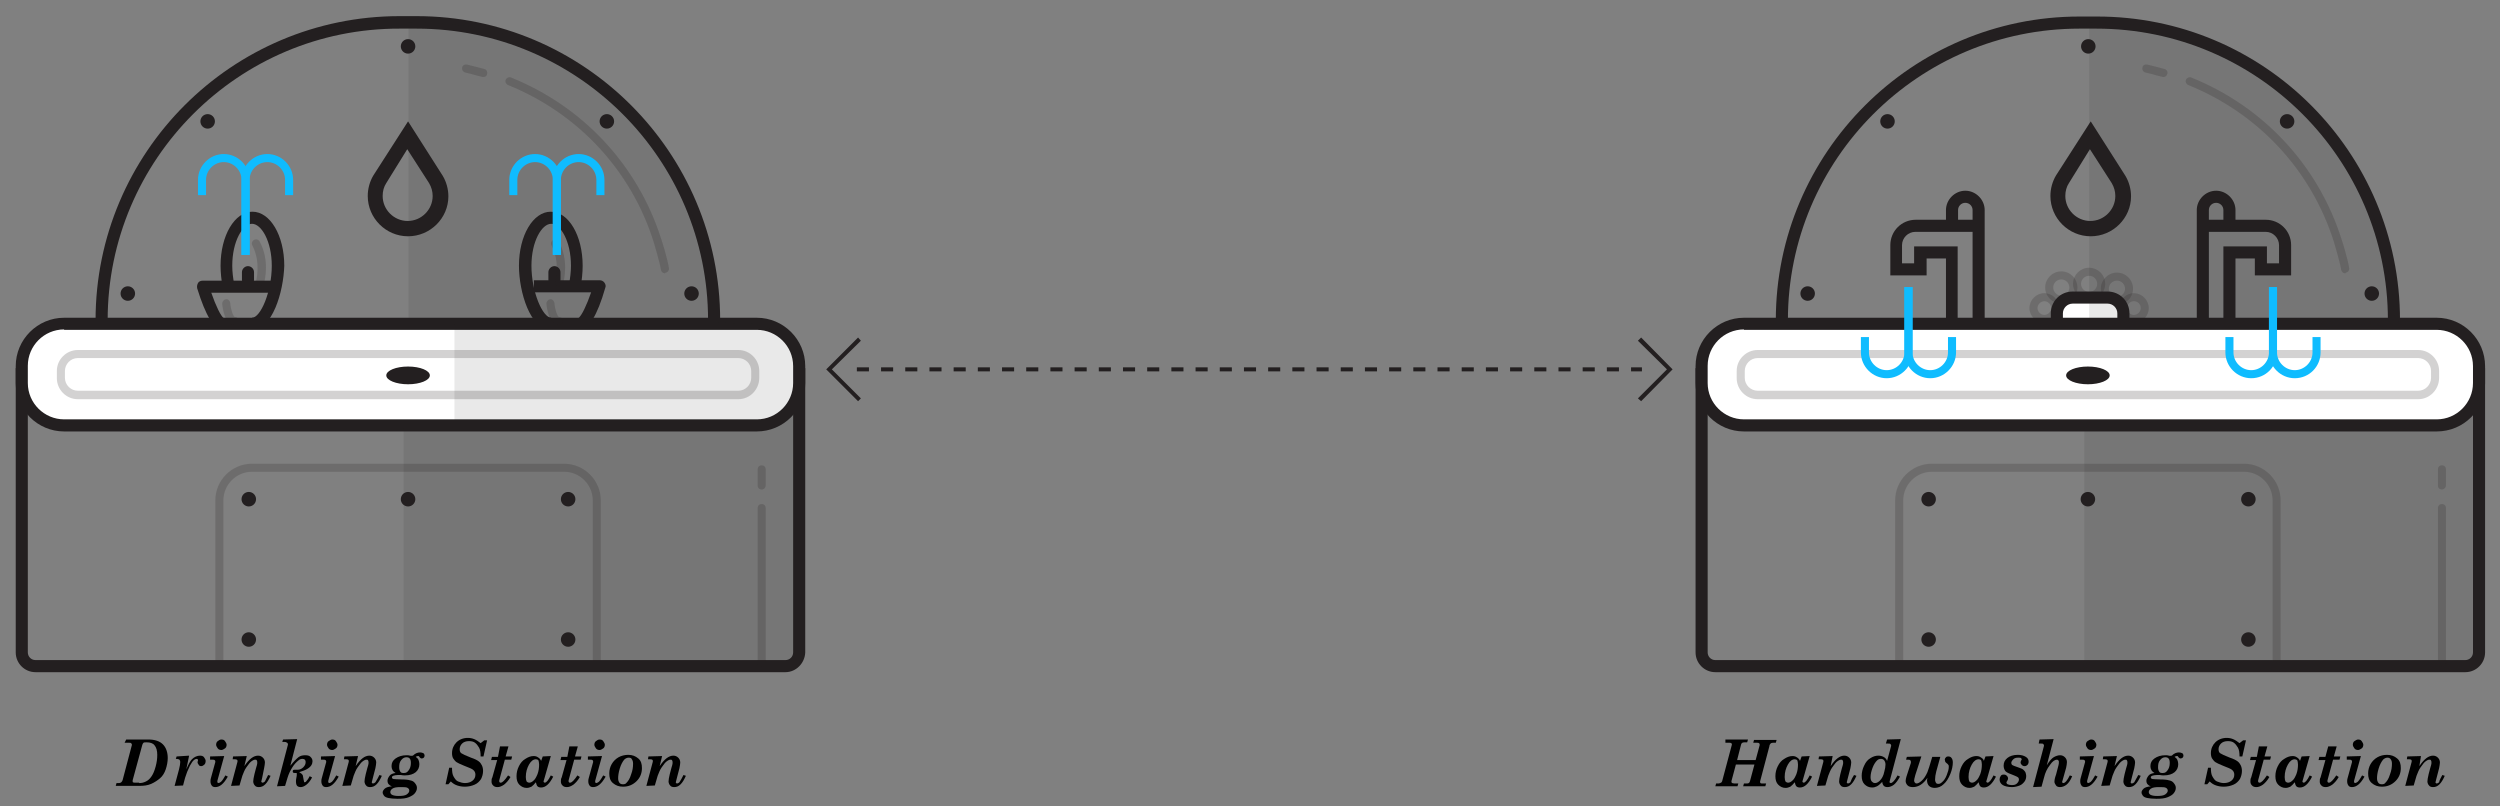 <?xml version="1.0" encoding="utf-8"?>
<!-- Generator: Adobe Illustrator 18.0.0, SVG Export Plug-In . SVG Version: 6.00 Build 0)  -->
<!DOCTYPE svg PUBLIC "-//W3C//DTD SVG 1.1//EN" "http://www.w3.org/Graphics/SVG/1.1/DTD/svg11.dtd">
<svg version="1.1" id="Layer_1" xmlns="http://www.w3.org/2000/svg" xmlns:xlink="http://www.w3.org/1999/xlink" x="0px" y="0px"
	 viewBox="0 0 620 200" enable-background="new 0 0 620 200" xml:space="preserve">
<rect x="0" y="0" width="620" height="200" fill="#808080" stroke="none"/>
<g>
	<g>
		<path fill="#231F20" d="M101.2,58.6c-5.5,0-10-4.5-10-10c0-1.8,0.5-3.6,1.4-5.1l0,0l8.6-13.4l8.6,13.5c0.9,1.5,1.4,3.3,1.4,5.1
			C111.2,54.1,106.7,58.6,101.2,58.6z M95.8,45.4c-0.6,0.9-0.9,2-0.9,3.2c0,3.4,2.8,6.2,6.2,6.2s6.2-2.8,6.2-6.2
			c0-1.1-0.3-2.2-0.9-3.2l-5.4-8.4L95.8,45.4z"/>
	</g>
	<g>
		<path fill="#231F20" d="M136.6,81.8c-5.1,0-7.9-9.4-7.9-15.9c0-7.5,3.5-13.4,7.9-13.4c4.4,0,7.9,5.9,7.9,13.4
			c0,1.7-0.2,3.5-0.5,5.3l-2.9-0.6c0.3-1.6,0.5-3.2,0.5-4.7c0-6.1-2.6-10.4-4.9-10.4s-4.9,4.3-4.9,10.4c0,6.5,2.8,12.9,4.9,12.9
			V81.8z"/>
		<path fill="#231F20" d="M143.7,81.8v-3c-0.1,0-0.2,0-0.2,0c0.7-0.4,2-3.1,3.1-6.3h-14.2v-3h16.3c0.5,0,0.9,0.2,1.2,0.6
			s0.4,0.9,0.2,1.3C148.1,78.4,145.9,81.8,143.7,81.8z"/>
		<g>
			<line fill="#FFFFFF" x1="137.5" y1="67.5" x2="137.5" y2="69.4"/>
			<path fill="#231F20" d="M137.5,70.9c-0.8,0-1.5-0.7-1.5-1.5v-1.9c0-0.8,0.7-1.5,1.5-1.5s1.5,0.7,1.5,1.5v1.9
				C139,70.3,138.3,70.9,137.5,70.9z"/>
		</g>
	</g>
	<g>
		<path fill="#231F20" d="M62.5,81.8v-3c2.1,0,4.9-6.4,4.9-12.9c0-6.1-2.6-10.4-4.9-10.4s-4.9,4.3-4.9,10.4c0,1.5,0.2,3.1,0.5,4.7
			l-2.9,0.6c-0.3-1.8-0.5-3.6-0.5-5.3c0-7.5,3.5-13.4,7.9-13.4c4.4,0,7.9,5.9,7.9,13.4C70.3,72.5,67.5,81.8,62.5,81.8z"/>
		<path fill="#231F20" d="M55.3,81.8c-2.2,0-4.3-3.5-6.4-10.3c-0.1-0.5,0-0.9,0.2-1.3s0.7-0.6,1.2-0.6h17.3v3H52.4
			c1.1,3.2,2.4,5.9,3.1,6.3c0,0-0.1,0-0.2,0V81.8z"/>
		<g>
			<line fill="#FFFFFF" x1="61.5" y1="67.5" x2="61.5" y2="69.4"/>
			<path fill="#231F20" d="M61.5,70.9c-0.8,0-1.5-0.7-1.5-1.5v-1.9c0-0.8,0.7-1.5,1.5-1.5s1.5,0.7,1.5,1.5v1.9
				C63,70.3,62.3,70.9,61.5,70.9z"/>
		</g>
	</g>
	<path fill="#231F20" d="M178.6,79.4h-3c0-39.9-32.4-72.3-72.3-72.3h-4.2C59.2,7,26.7,39.5,26.7,79.4h-3C23.7,37.8,57.5,4,99.1,4
		h4.2C144.8,4,178.6,37.8,178.6,79.4z"/>
	<path opacity="0.2" fill="none" stroke="#231F20" stroke-width="3" stroke-linecap="round" stroke-miterlimit="10" d="M115.1,16.9"
		/>
	<path opacity="0.2" fill="#231F20" d="M119.9,19.1c-0.1,0-0.2,0-0.2,0c-0.3-0.1-0.9-0.2-1.6-0.4c-1-0.3-2.2-0.6-2.7-0.7
		c-0.5-0.1-0.9-0.6-0.8-1.2s0.6-0.9,1.2-0.8c0.5,0.1,1.7,0.4,2.8,0.7c0.6,0.2,1.2,0.3,1.5,0.4c0.5,0.1,0.9,0.7,0.7,1.2
		C120.8,18.8,120.4,19.1,119.9,19.1z"/>
	<path opacity="0.2" fill="#231F20" d="M164.9,67.8c-0.5,0-0.9-0.4-1-0.9c-0.3-2-1.8-6.8-1.8-6.9c-5.6-17.8-18.8-31.9-36.1-38.9
		c-0.5-0.2-0.8-0.8-0.6-1.3c0.2-0.5,0.8-0.8,1.3-0.6c17.9,7.2,31.5,21.8,37.3,40.1c0.1,0.2,1.6,5,1.9,7.2c0.1,0.5-0.3,1.1-0.8,1.1
		C165,67.8,165,67.8,164.9,67.8z"/>
	<path fill="#231F20" d="M194.8,166.7H8.8c-2.7,0-4.9-2.2-4.9-4.9V91.3h3v70.5c0,1,0.8,1.9,1.9,1.9h186c1,0,1.9-0.8,1.9-1.9V91.3h3
		v70.5C199.6,164.5,197.4,166.7,194.8,166.7z"/>
	<g>
		<path fill="#FFFFFF" d="M187.7,105.5H15.9c-5.8,0-10.5-4.7-10.5-10.5v-4.2c0-5.8,4.7-10.5,10.5-10.5h171.8
			c5.8,0,10.5,4.7,10.5,10.5V95C198.2,100.8,193.5,105.5,187.7,105.5z"/>
		<path fill="#231F20" d="M187.7,107H15.9c-6.6,0-12-5.4-12-12v-4.2c0-6.6,5.4-12,12-12h171.8c6.6,0,12,5.4,12,12V95
			C199.7,101.6,194.3,107,187.7,107z M15.9,81.7c-5,0-9,4.1-9,9V95c0,5,4.1,9,9,9h171.8c5,0,9-4.1,9-9v-4.2c0-5-4.1-9-9-9H15.9z"/>
	</g>
	<path opacity="0.2" fill="#231F20" d="M183.1,99H19.3c-2.9,0-5.2-2.4-5.2-5.2V92c0-2.9,2.4-5.2,5.2-5.2h163.8
		c2.9,0,5.2,2.4,5.2,5.2v1.7C188.3,96.6,186,99,183.1,99z M19.3,88.8c-1.8,0-3.2,1.5-3.2,3.2v1.7c0,1.8,1.5,3.2,3.2,3.2h163.8
		c1.8,0,3.2-1.5,3.2-3.2V92c0-1.8-1.5-3.2-3.2-3.2H19.3z"/>
	<circle fill="#231F20" cx="101.2" cy="11.5" r="1.8"/>
	<circle fill="#231F20" cx="171.5" cy="72.8" r="1.8"/>
	<circle fill="#231F20" cx="150.5" cy="30.1" r="1.8"/>
	<circle fill="#231F20" cx="51.5" cy="30.1" r="1.8"/>
	<circle fill="#231F20" cx="31.7" cy="72.8" r="1.8"/>
	<g>
		<circle fill="#231F20" cx="61.7" cy="158.6" r="1.8"/>
		<circle fill="#231F20" cx="140.9" cy="158.6" r="1.8"/>
		<circle fill="#231F20" cx="61.7" cy="123.8" r="1.8"/>
		<circle fill="#231F20" cx="140.9" cy="123.8" r="1.8"/>
		<circle fill="#231F20" cx="101.2" cy="123.8" r="1.8"/>
		<path opacity="0.2" fill="#231F20" d="M149,166.2H53.4v-42.1c0-5,4.1-9.1,9.1-9.1h77.4c5,0,9.1,4.1,9.1,9.1V166.2z M55.4,164.2
			H147v-40.1c0-3.9-3.2-7.1-7.1-7.1H62.5c-3.9,0-7.1,3.2-7.1,7.1V164.2z"/>
	</g>
	<ellipse fill="#231F20" cx="101.2" cy="93.1" rx="5.4" ry="2.2"/>
	<path opacity="0.2" fill="#231F20" d="M188.9,165.4c-0.6,0-1-0.4-1-1V126c0-0.6,0.4-1,1-1s1,0.4,1,1v38.4
		C189.9,165,189.5,165.4,188.9,165.4z"/>
	<path opacity="0.2" fill="#231F20" d="M188.9,121.4c-0.6,0-1-0.4-1-1v-4c0-0.6,0.4-1,1-1s1,0.4,1,1v4
		C189.9,120.9,189.5,121.4,188.9,121.4z"/>
	<path opacity="0.1" fill="#231F20" d="M101.3,5.5v75h11.4v25.8h-12.6v58.8h97.8V91.3c0,0-2-11.1-12.4-11.1c-10.4,0-8.5-0.9-8.5-0.9
		S175.7,5.5,101.3,5.5z"/>
	<g>
		<g>
			<g>
				<path fill="#231F20" d="M547.8,79.8h-3V52.1c0-2.6,2.2-4.8,4.8-4.8s4.8,2.2,4.8,4.8v4.5h-3v-4.5c0-1-0.8-1.8-1.8-1.8
					s-1.8,0.8-1.8,1.8V79.8z"/>
				<path fill="#231F20" d="M554.4,79.7h-3V61.1h10.8v4.2h3v-4.5c0-1.8-1.5-3.3-3.3-3.3h-14.8v-3h14.8c3.5,0,6.3,2.8,6.3,6.3v7.5h-9
					v-4.2h-4.8V79.7z"/>
			</g>
			<g>
				<path fill="#231F20" d="M492.2,79.8h-3V52.1c0-1-0.8-1.8-1.8-1.8s-1.8,0.8-1.8,1.8v4.5h-3v-4.5c0-2.6,2.2-4.8,4.8-4.8
					s4.8,2.2,4.8,4.8V79.8z"/>
				<path fill="#231F20" d="M485.6,79.7h-3V64.1h-4.8v4.2h-9v-7.5c0-3.5,2.8-6.3,6.3-6.3h14.8v3H475c-1.8,0-3.3,1.5-3.3,3.3v4.5h3
					v-4.2h10.8V79.7z"/>
			</g>
		</g>
		<circle fill="#231F20" cx="517.9" cy="11.5" r="1.8"/>
		<g>
			<path fill="#231F20" d="M518.5,58.6c-5.5,0-10-4.5-10-10c0-1.8,0.5-3.6,1.4-5.1l0,0l8.6-13.4l8.6,13.5c0.9,1.5,1.4,3.3,1.4,5.1
				C528.5,54.1,524,58.6,518.5,58.6z M513.1,45.4c-0.6,0.9-0.9,2-0.9,3.2c0,3.4,2.8,6.2,6.2,6.2s6.2-2.8,6.2-6.2
				c0-1.1-0.3-2.2-0.9-3.2l-5.4-8.4L513.1,45.4z"/>
		</g>
		<path fill="#231F20" d="M595.2,79.4h-3c0-39.9-32.4-72.3-72.3-72.3h-4.2c-39.9,0-72.3,32.4-72.3,72.3h-3
			c0-41.5,33.8-75.3,75.3-75.3h4.2C561.5,4,595.2,37.8,595.2,79.4z"/>
		<path opacity="0.2" fill="none" stroke="#231F20" stroke-width="3" stroke-linecap="round" stroke-miterlimit="10" d="M531.7,16.9
			"/>
		<path opacity="0.2" fill="#231F20" d="M536.6,19.1c-0.1,0-0.2,0-0.2,0c-0.3-0.1-0.9-0.2-1.6-0.4c-1-0.3-2.2-0.6-2.7-0.7
			c-0.5-0.1-0.9-0.6-0.8-1.2s0.6-0.9,1.2-0.8c0.5,0.1,1.7,0.4,2.8,0.7c0.6,0.2,1.2,0.3,1.5,0.4c0.5,0.1,0.9,0.7,0.7,1.2
			C537.4,18.8,537,19.1,536.6,19.1z"/>
		<path opacity="0.2" fill="#231F20" d="M581.6,67.8c-0.5,0-0.9-0.4-1-0.9c-0.3-2-1.8-6.8-1.8-6.9c-5.6-17.8-18.8-31.9-36.1-38.9
			c-0.5-0.2-0.8-0.8-0.6-1.3c0.2-0.5,0.8-0.8,1.3-0.6c17.9,7.2,31.5,21.8,37.3,40.1c0.1,0.2,1.6,5,1.9,7.2c0.1,0.5-0.3,1.1-0.8,1.1
			C581.7,67.8,581.6,67.8,581.6,67.8z"/>
		<path opacity="0.2" fill="#231F20" d="M518.1,74.4c-2.2,0-4-1.8-4-4c0-2.2,1.8-4,4-4c2.2,0,4,1.8,4,4
			C522.1,72.6,520.3,74.4,518.1,74.4z M518.1,68.4c-1.1,0-2,0.9-2,2s0.9,2,2,2s2-0.9,2-2S519.2,68.4,518.1,68.4z"/>
		<path opacity="0.2" fill="#231F20" d="M511.2,75.3c-2.2,0-4-1.8-4-4c0-2.2,1.8-4,4-4c2.2,0,4,1.8,4,4
			C515.2,73.5,513.4,75.3,511.2,75.3z M511.2,69.3c-1.1,0-2,0.9-2,2s0.9,2,2,2c1.1,0,2-0.9,2-2S512.3,69.3,511.2,69.3z"/>
		<path opacity="0.2" fill="#231F20" d="M525,75.6c-2.2,0-4-1.8-4-4c0-2.2,1.8-4,4-4s4,1.8,4,4C529,73.8,527.2,75.6,525,75.6z
			 M525,69.6c-1.1,0-2,0.9-2,2s0.9,2,2,2s2-0.9,2-2S526.1,69.6,525,69.6z"/>
		<path opacity="0.2" fill="#231F20" d="M507,80.1c-2,0-3.7-1.7-3.7-3.7s1.7-3.7,3.7-3.7s3.7,1.7,3.7,3.7S509.1,80.1,507,80.1z
			 M507,74.7c-0.9,0-1.7,0.8-1.7,1.7s0.8,1.7,1.7,1.7s1.7-0.8,1.7-1.7S507.9,74.7,507,74.7z"/>
		<path opacity="0.2" fill="#231F20" d="M529.2,80.1c-2,0-3.7-1.7-3.7-3.7s1.7-3.7,3.7-3.7s3.7,1.7,3.7,3.7S531.3,80.1,529.2,80.1z
			 M529.2,74.7c-0.9,0-1.7,0.8-1.7,1.7s0.8,1.7,1.7,1.7s1.7-0.8,1.7-1.7S530.2,74.7,529.2,74.7z"/>
		<g>
			<path fill="#FFFFFF" d="M510.1,79.3v-1.6c0-2.2,1.8-3.9,3.9-3.9h8.7c2.2,0,3.9,1.8,3.9,3.9v1.6"/>
			<path fill="#231F20" d="M528.1,79.3h-3v-1.6c0-1.3-1.1-2.4-2.4-2.4H514c-1.3,0-2.4,1.1-2.4,2.4v1.6h-3v-1.6c0-3,2.4-5.4,5.4-5.4
				h8.7c3,0,5.4,2.4,5.4,5.4V79.3z"/>
		</g>
		<path fill="#231F20" d="M611.4,166.7h-186c-2.7,0-4.9-2.2-4.9-4.9V91.3h3v70.5c0,1,0.8,1.9,1.9,1.9h186c1,0,1.9-0.8,1.9-1.9V91.3
			h3v70.5C616.3,164.5,614.1,166.7,611.4,166.7z"/>
		<path opacity="0.1" fill="#231F20" d="M518.1,5.5v75h11.4v25.8h-12.6v58.8h97.8V91.3c0,0-2-11.1-12.4-11.1s-8.5-0.9-8.5-0.9
			S592.5,5.5,518.1,5.5z"/>
		<g>
			<path fill="#FFFFFF" d="M604.3,105.5H432.5c-5.8,0-10.5-4.7-10.5-10.5v-4.2c0-5.8,4.7-10.5,10.5-10.5h171.8
				c5.8,0,10.5,4.7,10.5,10.5V95C614.9,100.8,610.1,105.5,604.3,105.5z"/>
			<path fill="#231F20" d="M604.3,107H432.5c-6.6,0-12-5.4-12-12v-4.2c0-6.6,5.4-12,12-12h171.8c6.6,0,12,5.4,12,12V95
				C616.4,101.6,611,107,604.3,107z M432.5,81.7c-5,0-9,4.1-9,9V95c0,5,4.1,9,9,9h171.8c5,0,9-4.1,9-9v-4.2c0-5-4.1-9-9-9H432.5z"/>
		</g>
		<path opacity="0.2" fill="#231F20" d="M599.7,99H435.9c-2.9,0-5.2-2.4-5.2-5.2V92c0-2.9,2.4-5.2,5.2-5.2h163.8
			c2.9,0,5.2,2.4,5.2,5.2v1.7C604.9,96.6,602.6,99,599.7,99z M435.9,88.8c-1.8,0-3.2,1.5-3.2,3.2v1.7c0,1.8,1.5,3.2,3.2,3.2h163.8
			c1.8,0,3.2-1.5,3.2-3.2V92c0-1.8-1.5-3.2-3.2-3.2H435.9z"/>
		<circle fill="#231F20" cx="588.2" cy="72.8" r="1.8"/>
		<circle fill="#231F20" cx="567.2" cy="30.1" r="1.8"/>
		<circle fill="#231F20" cx="468.1" cy="30.1" r="1.8"/>
		<circle fill="#231F20" cx="448.3" cy="72.8" r="1.8"/>
		<g>
			<circle fill="#231F20" cx="478.3" cy="158.6" r="1.8"/>
			<circle fill="#231F20" cx="557.6" cy="158.6" r="1.8"/>
			<circle fill="#231F20" cx="478.3" cy="123.8" r="1.8"/>
			<circle fill="#231F20" cx="557.6" cy="123.8" r="1.8"/>
			<circle fill="#231F20" cx="517.8" cy="123.8" r="1.8"/>
			<path opacity="0.2" fill="#231F20" d="M565.6,166.2H470v-42.1c0-5,4.1-9.1,9.1-9.1h77.4c5,0,9.1,4.1,9.1,9.1V166.2z M472,164.2
				h91.6v-40.1c0-3.9-3.2-7.1-7.1-7.1h-77.4c-3.9,0-7.1,3.2-7.1,7.1V164.2z"/>
		</g>
		<ellipse fill="#231F20" cx="517.8" cy="93.1" rx="5.4" ry="2.2"/>
		<path opacity="0.2" fill="#231F20" d="M605.6,165.4c-0.6,0-1-0.4-1-1V126c0-0.6,0.4-1,1-1s1,0.4,1,1v38.4
			C606.6,165,606.1,165.4,605.6,165.4z"/>
		<path opacity="0.2" fill="#231F20" d="M605.6,121.4c-0.6,0-1-0.4-1-1v-4c0-0.6,0.4-1,1-1s1,0.4,1,1v4
			C606.6,120.9,606.1,121.4,605.6,121.4z"/>
		<g>
			<path fill="#0FBCFF" d="M478.7,93.8c-3.5,0-6.4-2.9-6.4-6.4V71.2h2v16.2c0,2.4,2,4.4,4.4,4.4s4.4-2,4.4-4.4v-3.8h2v3.8
				C485.1,90.9,482.2,93.8,478.7,93.8z"/>
			<path fill="#0FBCFF" d="M467.9,93.8c-3.5,0-6.4-2.9-6.4-6.4v-3.8h2v3.8c0,2.4,2,4.4,4.4,4.4s4.4-2,4.4-4.4V71.2h2v16.2
				C474.3,90.9,471.4,93.8,467.9,93.8z"/>
		</g>
		<g>
			<path fill="#0FBCFF" d="M569.1,93.8c-3.5,0-6.4-2.9-6.4-6.4V71.2h2v16.2c0,2.4,2,4.4,4.4,4.4s4.4-2,4.4-4.4v-3.8h2v3.8
				C575.5,90.9,572.7,93.8,569.1,93.8z"/>
			<path fill="#0FBCFF" d="M558.3,93.8c-3.5,0-6.4-2.9-6.4-6.4v-3.8h2v3.8c0,2.4,2,4.4,4.4,4.4c2.4,0,4.4-2,4.4-4.4V71.2h2v16.2
				C564.7,90.9,561.9,93.8,558.3,93.8z"/>
		</g>
	</g>
	<g>
		<path fill="#0FBCFF" d="M61.9,63.2h-2V44.6c0-2.4-2-4.4-4.4-4.4s-4.4,2-4.4,4.4v3.8h-2v-3.8c0-3.5,2.9-6.4,6.4-6.4
			c3.5,0,6.4,2.9,6.4,6.4V63.2z"/>
		<path fill="#0FBCFF" d="M61.9,63.2h-2V44.6c0-3.5,2.9-6.4,6.4-6.4s6.4,2.9,6.4,6.4v3.8h-2v-3.8c0-2.4-2-4.4-4.4-4.4
			s-4.4,2-4.4,4.4V63.2z"/>
	</g>
	<path opacity="0.2" fill="#231F20" d="M58.1,80.6c-2.3,0-2.9-4.1-3-5.3c0-0.5,0.4-1,0.9-1.1c0.6-0.1,1,0.4,1.1,0.9
		c0.1,1.6,0.7,3.3,1.1,3.5c0.6,0,1,0.4,1,1S58.6,80.6,58.1,80.6z"/>
	<path opacity="0.2" fill="#231F20" d="M64.5,71c-0.1,0-0.2,0-0.3,0c-0.5-0.1-0.8-0.7-0.7-1.2c0.1-0.5,1.2-4.8-0.9-8.9
		c-0.3-0.5-0.1-1.1,0.4-1.4c0.5-0.3,1.1-0.1,1.4,0.4c2.5,4.7,1.3,9.4,1.1,10.3C65.3,70.7,64.9,71,64.5,71z"/>
	<path opacity="0.2" fill="#231F20" d="M138.5,80.6c-2.3,0-2.9-4.1-3-5.3c0-0.5,0.4-1,0.9-1.1c0.5-0.1,1,0.4,1.1,0.9
		c0.1,1.6,0.7,3.3,1.1,3.5c0.6,0,1,0.4,1,1S139.1,80.6,138.5,80.6z"/>
	<path opacity="0.2" fill="#231F20" d="M138.7,71c-0.1,0-0.2,0-0.3,0c-0.5-0.1-0.8-0.7-0.7-1.2c0.1-0.5,1.2-4.8-0.9-8.9
		c-0.3-0.5-0.1-1.1,0.4-1.4s1.1-0.1,1.4,0.4c2.5,4.7,1.3,9.4,1.1,10.3C139.6,70.7,139.2,71,138.7,71z"/>
	<g>
		<path fill="#0FBCFF" d="M139.1,63.2h-2V44.6c0-2.4-2-4.4-4.4-4.4s-4.4,2-4.4,4.4v3.8h-2v-3.8c0-3.5,2.9-6.4,6.4-6.4
			s6.4,2.9,6.4,6.4V63.2z"/>
		<path fill="#0FBCFF" d="M139.1,63.2h-2V44.6c0-3.5,2.9-6.4,6.4-6.4c3.5,0,6.4,2.9,6.4,6.4v3.8h-2v-3.8c0-2.4-2-4.4-4.4-4.4
			c-2.4,0-4.4,2-4.4,4.4V63.2z"/>
	</g>
</g>
<g>
	<g>
		<path d="M31.3,183.4h5.5c1.6,0,2.8,0.4,3.6,1.2c0.8,0.8,1.2,2,1.2,3.4c0,0.9-0.2,1.9-0.5,2.8s-0.8,1.7-1.4,2.2s-1.3,1-2.2,1.4
			s-1.9,0.5-3,0.5h-5.8l0.2-0.7h0.6c0.4,0,0.7-0.2,0.9-0.7l2.3-8.7c0-0.1,0-0.1,0-0.2c0-0.1-0.1-0.2-0.2-0.3s-0.3-0.1-0.7-0.1h-0.9
			L31.3,183.4z M34.5,194.2c0.6,0,1.1-0.1,1.7-0.4s1-0.7,1.4-1.3s0.7-1.3,1-2.4s0.4-2,0.4-2.9c0-1-0.2-1.8-0.7-2.4
			c-0.4-0.5-1.1-0.7-1.9-0.7c-0.4,0-0.7,0-0.8,0.1s-0.2,0.2-0.3,0.5l-2.4,8.8c0,0.1,0,0.1,0,0.2c0,0.2,0,0.3,0.1,0.3
			c0.1,0.1,0.3,0.1,0.5,0.1H34.5z"/>
		<path d="M43.8,187.6l3.1-0.2l-0.7,3.4c0.5-1.2,1-2.1,1.4-2.5c0.6-0.6,1.3-0.9,2-0.9c0.4,0,0.8,0.1,1,0.4s0.4,0.6,0.4,0.9
			c0,0.4-0.1,0.7-0.3,0.9s-0.5,0.4-0.8,0.4c-0.3,0-0.5-0.1-0.6-0.3s-0.3-0.4-0.3-0.6c0-0.1,0-0.3,0.1-0.5c0-0.1,0-0.1,0-0.1
			c0-0.1,0-0.1-0.1-0.2s-0.1-0.1-0.2-0.1c-0.2,0-0.5,0.1-0.7,0.3c-0.3,0.2-0.6,0.7-1,1.4c-0.5,1-0.9,2-1.2,3l-0.5,1.9l-2.1,0.1
			l1.1-4.1c0.2-0.8,0.3-1.4,0.3-1.8c0-0.3-0.1-0.5-0.2-0.6s-0.4-0.2-0.9-0.2L43.8,187.6z"/>
		<path d="M52.1,187.6l3.5-0.1l-1.6,5.8c-0.1,0.3-0.1,0.4-0.1,0.6c0,0.1,0,0.2,0.1,0.2s0.1,0.1,0.2,0.1c0.1,0,0.3-0.1,0.6-0.3
			c0.4-0.4,0.7-0.9,1.1-1.6l0.6,0.3c-1,1.8-2,2.6-3.1,2.6c-0.4,0-0.7-0.1-0.9-0.4s-0.3-0.6-0.3-1c0-0.3,0-0.5,0.1-0.8l1.1-4
			c0-0.1,0-0.1,0-0.2c0-0.1-0.1-0.3-0.2-0.3c-0.1-0.1-0.3-0.1-0.6-0.1h-0.5L52.1,187.6z M54.9,183.4c0.4,0,0.7,0.1,0.9,0.4
			s0.4,0.6,0.4,0.9s-0.1,0.7-0.4,0.9s-0.6,0.4-0.9,0.4s-0.7-0.1-0.9-0.4s-0.4-0.6-0.4-0.9s0.1-0.7,0.4-0.9S54.5,183.4,54.9,183.4z"
			/>
		<path d="M66.5,192.2l0.6,0.2c-0.4,0.9-0.8,1.6-1.3,2.1s-1,0.7-1.6,0.7c-0.4,0-0.8-0.1-1-0.4c-0.2-0.2-0.4-0.6-0.4-1
			c0-0.4,0.1-0.9,0.3-1.8c0.3-1.2,0.5-1.9,0.6-2.2s0.1-0.5,0.1-0.7c0-0.2,0-0.3-0.1-0.5s-0.2-0.2-0.4-0.2c-0.3,0-0.5,0.1-0.8,0.3
			c-0.5,0.3-0.9,0.9-1.4,1.6s-0.7,1.4-1,2.1l-0.7,2.4l-2.1,0.1l1.6-6c0-0.1,0-0.1,0-0.2c0-0.2-0.1-0.3-0.2-0.3
			c-0.1-0.1-0.3-0.1-0.6-0.1h-0.4l0.1-0.7l3.4-0.1l-0.6,2.5c1.2-1.8,2.3-2.6,3.4-2.6c0.5,0,0.9,0.2,1.2,0.5c0.3,0.3,0.5,0.7,0.5,1.2
			c0,0.4-0.1,0.8-0.2,1.4L65,193c-0.1,0.4-0.2,0.7-0.2,0.8c0,0.1,0,0.1,0.1,0.2s0.1,0.1,0.2,0.1c0.2,0,0.4-0.1,0.6-0.3
			C65.9,193.4,66.2,192.8,66.5,192.2z"/>
		<path d="M70.2,183.4l3.5-0.1l-1.7,6.6c0.8-1,1.5-1.7,2-2.1s1.1-0.5,1.7-0.5c0.6,0,1,0.1,1.3,0.4c0.3,0.3,0.5,0.6,0.5,1.1
			c0,0.3-0.1,0.7-0.3,1c-0.2,0.3-0.5,0.6-1,0.9s-1.1,0.5-2,0.8c0.3,0.2,0.5,0.3,0.6,0.4c0.1,0.1,0.2,0.2,0.3,0.4
			c0,0.1,0.1,0.5,0.2,1.1c0.1,0.3,0.1,0.4,0.1,0.5c0,0.1,0.1,0.1,0.2,0.1c0.1,0,0.3-0.1,0.4-0.3c0.3-0.3,0.5-0.6,0.8-1.2l0.6,0.3
			c-0.4,0.8-0.9,1.4-1.4,1.8c-0.5,0.4-1,0.6-1.4,0.6c-0.4,0-0.7-0.1-0.9-0.3c-0.2-0.2-0.3-0.6-0.3-1.1c0-0.2,0-0.5,0.1-0.9
			c0.1-0.4,0.1-0.7,0.1-0.8c0-0.1,0-0.2,0-0.3s-0.1-0.1-0.1-0.1l-0.2,0l-0.2,0c-0.2,0-0.3,0-0.4-0.1s-0.1-0.2-0.1-0.3
			c0-0.1,0-0.2,0.1-0.3s0.2-0.1,0.4-0.1l0.3,0c0.2,0,0.3,0,0.4,0c0.5,0,1-0.2,1.4-0.6c0.4-0.4,0.6-0.8,0.6-1.3
			c0-0.3-0.1-0.5-0.2-0.6c-0.1-0.1-0.3-0.2-0.6-0.2c-0.3,0-0.7,0.1-1,0.4c-0.5,0.4-1,0.9-1.5,1.7c-0.5,0.8-0.9,1.6-1.2,2.6l-0.6,2
			l-2,0.1l2.7-10.3c0-0.1,0-0.1,0-0.2c0-0.1-0.1-0.2-0.2-0.3c-0.2-0.1-0.3-0.2-0.6-0.2h-0.6L70.2,183.4z"/>
		<path d="M79.6,187.6l3.5-0.1l-1.6,5.8c-0.1,0.3-0.1,0.4-0.1,0.6c0,0.1,0,0.2,0.1,0.2s0.1,0.1,0.2,0.1c0.1,0,0.3-0.1,0.6-0.3
			c0.4-0.4,0.7-0.9,1.1-1.6l0.6,0.3c-1,1.8-2,2.6-3.1,2.6c-0.4,0-0.7-0.1-0.9-0.4s-0.3-0.6-0.3-1c0-0.3,0-0.5,0.1-0.8l1.1-4
			c0-0.1,0-0.1,0-0.2c0-0.1-0.1-0.3-0.2-0.3c-0.1-0.1-0.3-0.1-0.6-0.1h-0.5L79.6,187.6z M82.4,183.4c0.4,0,0.7,0.1,0.9,0.4
			s0.4,0.6,0.4,0.9s-0.1,0.7-0.4,0.9s-0.6,0.4-0.9,0.4s-0.7-0.1-0.9-0.4s-0.4-0.6-0.4-0.9s0.1-0.7,0.4-0.9S82.1,183.4,82.4,183.4z"
			/>
		<path d="M94.1,192.2l0.6,0.2c-0.4,0.9-0.8,1.6-1.3,2.1s-1,0.7-1.6,0.7c-0.4,0-0.8-0.1-1-0.4c-0.2-0.2-0.4-0.6-0.4-1
			c0-0.4,0.1-0.9,0.3-1.8c0.3-1.2,0.5-1.9,0.6-2.2s0.1-0.5,0.1-0.7c0-0.2,0-0.3-0.1-0.5s-0.2-0.2-0.4-0.2c-0.3,0-0.5,0.1-0.8,0.3
			c-0.5,0.3-0.9,0.9-1.4,1.6s-0.7,1.4-1,2.1l-0.7,2.4l-2.1,0.1l1.6-6c0-0.1,0-0.1,0-0.2c0-0.2-0.1-0.3-0.2-0.3
			c-0.1-0.1-0.3-0.1-0.6-0.1h-0.4l0.1-0.7l3.4-0.1l-0.6,2.5c1.2-1.8,2.3-2.6,3.4-2.6c0.5,0,0.9,0.2,1.2,0.5c0.3,0.3,0.5,0.7,0.5,1.2
			c0,0.4-0.1,0.8-0.2,1.4l-0.7,2.7c-0.1,0.4-0.2,0.7-0.2,0.8c0,0.1,0,0.1,0.1,0.2s0.1,0.1,0.2,0.1c0.2,0,0.4-0.1,0.6-0.3
			C93.5,193.4,93.8,192.8,94.1,192.2z"/>
		<path d="M102.4,187.4c0.6-0.6,1.2-0.8,1.8-0.8c0.3,0,0.6,0.1,0.8,0.2s0.3,0.4,0.3,0.6c0,0.2-0.1,0.4-0.2,0.5s-0.3,0.2-0.5,0.2
			c-0.2,0-0.4-0.1-0.6-0.4c-0.1-0.1-0.1-0.2-0.2-0.2c0,0-0.1,0-0.2,0c-0.2,0-0.3,0.1-0.5,0.2c0.3,0.2,0.6,0.5,0.7,0.8s0.2,0.6,0.2,1
			c0,0.8-0.3,1.5-0.9,2s-1.5,0.8-2.7,0.8c-0.2,0-0.6,0-1-0.1c-0.3,0-0.5,0-0.7,0c-0.5,0-0.9,0.1-1.2,0.2c-0.2,0.1-0.3,0.2-0.3,0.4
			c0,0.2,0.1,0.3,0.4,0.4c0.2,0,0.8,0.1,1.9,0.1c1.1,0,1.8,0.1,2.1,0.2c0.6,0.1,1,0.3,1.3,0.7s0.5,0.7,0.5,1.2
			c0,0.5-0.2,0.9-0.5,1.3s-0.8,0.7-1.5,1s-1.6,0.4-2.8,0.4c-1,0-1.8-0.1-2.3-0.2s-0.9-0.3-1.1-0.6s-0.3-0.5-0.3-0.8
			c0-0.3,0.2-0.6,0.5-0.9s0.9-0.5,1.8-0.6c-0.4-0.1-0.6-0.3-0.8-0.5s-0.3-0.5-0.3-0.9c0-0.4,0.2-0.8,0.5-1.2s0.8-0.6,1.5-0.7
			c-0.7-0.4-1-1-1-1.7c0-0.8,0.3-1.4,1-1.9s1.6-0.8,2.7-0.8c0.3,0,0.6,0,0.9,0.1S102.1,187.4,102.4,187.4z M99.3,195.2
			c-0.9,0-1.6,0.1-2,0.4c-0.3,0.2-0.5,0.5-0.5,0.8c0,0.3,0.1,0.5,0.4,0.7c0.4,0.2,0.9,0.3,1.7,0.3c0.9,0,1.6-0.1,2-0.4
			s0.6-0.6,0.6-0.9c0-0.3-0.1-0.5-0.4-0.7S100.2,195.2,99.3,195.2z M100.8,187.8c-0.5,0-0.9,0.2-1.3,0.7s-0.5,1-0.5,1.8
			c0,0.5,0.1,0.8,0.3,1.1s0.5,0.3,0.9,0.3c0.5,0,0.8-0.2,1.1-0.6c0.4-0.5,0.6-1.1,0.6-1.9c0-0.5-0.1-0.9-0.3-1.1
			S101.2,187.8,100.8,187.8z"/>
		<path d="M119.2,184.3l0.9-0.7h0.7l-0.9,4h-0.7c0-0.9-0.1-1.7-0.4-2.2s-0.6-0.9-1-1.2s-0.9-0.4-1.5-0.4c-0.7,0-1.3,0.2-1.7,0.6
			s-0.6,0.9-0.6,1.4c0,0.4,0.1,0.8,0.4,1s1.1,0.6,2.4,1.1c0.9,0.3,1.5,0.6,1.9,0.9c0.4,0.3,0.6,0.6,0.8,1c0.2,0.4,0.3,0.9,0.3,1.4
			c0,0.7-0.2,1.4-0.5,2c-0.4,0.6-0.9,1.1-1.6,1.4s-1.5,0.5-2.4,0.5c-0.7,0-1.3-0.1-1.9-0.3s-1.1-0.5-1.6-1l-0.6,0.7h-0.7l0.9-4.1
			h0.7c0,1,0.1,1.7,0.4,2.2s0.6,1,1.1,1.2s1.1,0.4,1.7,0.4c0.8,0,1.4-0.2,1.9-0.6s0.7-0.9,0.7-1.5c0-0.5-0.2-0.9-0.6-1.2
			c-0.2-0.2-0.9-0.5-2.2-1c-1-0.4-1.6-0.7-1.9-0.9s-0.6-0.6-0.8-0.9s-0.3-0.8-0.3-1.3c0-1.1,0.4-2,1.1-2.7s1.7-1.1,2.8-1.1
			c0.6,0,1.1,0.1,1.6,0.3S118.7,183.9,119.2,184.3z"/>
		<path d="M124,185.1h2.1l-0.7,2.5h1.6l-0.2,0.8h-1.6l-1.3,4.8c0,0.1-0.1,0.3-0.1,0.4c0,0.2,0,0.3,0.1,0.4c0.1,0.1,0.1,0.1,0.3,0.1
			c0.4,0,1-0.6,1.8-1.8l0.6,0.4c-0.5,0.9-1.1,1.5-1.6,1.9c-0.6,0.4-1.1,0.6-1.6,0.6c-0.5,0-0.8-0.1-1.1-0.4s-0.4-0.6-0.4-1
			c0-0.3,0-0.7,0.2-1l1.2-4.3h-1.5l0.2-0.8h1.5L124,185.1z"/>
		<path d="M134.2,188.7l0.4-1.1l2-0.1l-1.6,5.6c-0.1,0.4-0.2,0.6-0.2,0.7c0,0.1,0,0.1,0.1,0.2c0,0,0.1,0.1,0.2,0.1
			c0.4,0,0.9-0.6,1.5-1.8l0.6,0.3c-0.9,1.8-1.9,2.7-3,2.7c-0.4,0-0.7-0.1-0.9-0.3c-0.2-0.2-0.3-0.6-0.4-1c-0.4,0.5-0.8,0.9-1.1,1.1
			c-0.4,0.2-0.8,0.3-1.2,0.3c-0.7,0-1.3-0.3-1.8-0.8c-0.5-0.5-0.7-1.2-0.7-2.1c0-0.9,0.2-1.7,0.6-2.5s0.9-1.4,1.6-1.8
			c0.6-0.4,1.3-0.7,2-0.7c0.5,0,0.8,0.1,1.1,0.3S134,188.2,134.2,188.7z M132.9,188.3c-0.6,0-1.2,0.4-1.7,1.3s-0.8,1.9-0.8,3.1
			c0,0.5,0.1,0.9,0.2,1.1c0.2,0.2,0.4,0.3,0.7,0.3c0.3,0,0.7-0.2,1-0.5c0.4-0.3,0.7-0.9,1-1.6c0.3-0.8,0.4-1.6,0.4-2.4
			c0-0.5-0.1-0.9-0.2-1.1C133.4,188.4,133.1,188.3,132.9,188.3z"/>
		<path d="M141.2,185.1h2.1l-0.7,2.5h1.6l-0.2,0.8h-1.6l-1.3,4.8c0,0.1-0.1,0.3-0.1,0.4c0,0.2,0,0.3,0.1,0.4
			c0.1,0.1,0.1,0.1,0.3,0.1c0.4,0,1-0.6,1.8-1.8l0.6,0.4c-0.5,0.9-1.1,1.5-1.6,1.9c-0.6,0.4-1.1,0.6-1.6,0.6c-0.5,0-0.8-0.1-1.1-0.4
			s-0.4-0.6-0.4-1c0-0.3,0-0.7,0.2-1l1.2-4.3h-1.5l0.2-0.8h1.5L141.2,185.1z"/>
		<path d="M145.8,187.6l3.5-0.1l-1.6,5.8c-0.1,0.3-0.1,0.4-0.1,0.6c0,0.1,0,0.2,0.1,0.2s0.1,0.1,0.2,0.1c0.1,0,0.3-0.1,0.6-0.3
			c0.4-0.4,0.7-0.9,1.1-1.6l0.6,0.3c-1,1.8-2,2.6-3.1,2.6c-0.4,0-0.7-0.1-0.9-0.4s-0.3-0.6-0.3-1c0-0.3,0-0.5,0.1-0.8l1.1-4
			c0-0.1,0-0.1,0-0.2c0-0.1-0.1-0.3-0.2-0.3c-0.1-0.1-0.3-0.1-0.6-0.1h-0.5L145.8,187.6z M148.7,183.4c0.4,0,0.7,0.1,0.9,0.4
			s0.4,0.6,0.4,0.9s-0.1,0.7-0.4,0.9s-0.6,0.4-0.9,0.4s-0.7-0.1-0.9-0.4s-0.4-0.6-0.4-0.9s0.1-0.7,0.4-0.9S148.3,183.4,148.7,183.4z
			"/>
		<path d="M155.8,187.2c1,0,1.8,0.3,2.5,0.9s0.9,1.4,0.9,2.4c0,1.2-0.4,2.3-1.3,3.2s-2,1.4-3.4,1.4c-1,0-1.8-0.3-2.5-0.9
			s-0.9-1.4-0.9-2.4c0-0.8,0.2-1.6,0.6-2.3s1-1.3,1.7-1.7S155,187.2,155.8,187.2z M155.9,187.9c-0.4,0-0.8,0.2-1.1,0.5
			c-0.4,0.5-0.8,1.2-1.1,2.2s-0.4,1.8-0.4,2.4c0,0.5,0.1,0.8,0.3,1.1c0.2,0.3,0.5,0.4,0.9,0.4c0.4,0,0.7-0.1,0.9-0.4
			c0.4-0.4,0.8-1,1.1-2c0.4-1,0.5-1.9,0.5-2.7c0-0.5-0.1-0.8-0.3-1.1C156.6,188,156.3,187.9,155.9,187.9z"/>
		<path d="M169.5,192.2l0.6,0.2c-0.4,0.9-0.8,1.6-1.3,2.1s-1,0.7-1.6,0.7c-0.4,0-0.8-0.1-1-0.4c-0.2-0.2-0.4-0.6-0.4-1
			c0-0.4,0.1-0.9,0.3-1.8c0.3-1.2,0.5-1.9,0.6-2.2s0.1-0.5,0.1-0.7c0-0.2,0-0.3-0.1-0.5s-0.2-0.2-0.4-0.2c-0.3,0-0.5,0.1-0.8,0.3
			c-0.5,0.3-0.9,0.9-1.4,1.6s-0.7,1.4-1,2.1l-0.7,2.4l-2.1,0.1l1.6-6c0-0.1,0-0.1,0-0.2c0-0.2-0.1-0.3-0.2-0.3
			c-0.1-0.1-0.3-0.1-0.6-0.1h-0.4l0.1-0.7l3.4-0.1l-0.6,2.5c1.2-1.8,2.3-2.6,3.4-2.6c0.5,0,0.9,0.2,1.2,0.5c0.3,0.3,0.5,0.7,0.5,1.2
			c0,0.4-0.1,0.8-0.2,1.4l-0.7,2.7c-0.1,0.4-0.2,0.7-0.2,0.8c0,0.1,0,0.1,0.1,0.2s0.1,0.1,0.2,0.1c0.2,0,0.4-0.1,0.6-0.3
			C168.9,193.4,169.2,192.8,169.5,192.2z"/>
	</g>
</g>
<g>
	<g>
		<path d="M427.9,183.4h5.6l-0.2,0.7h-0.7c-0.5,0-0.7,0.2-0.8,0.5l-1,3.9h4.6l1-3.7c0-0.1,0-0.1,0-0.2c0-0.1-0.1-0.3-0.2-0.3
			c-0.1-0.1-0.3-0.1-0.6-0.1h-0.8l0.2-0.7h5.6l-0.2,0.7h-0.7c-0.3,0-0.5,0.1-0.6,0.2c-0.1,0.1-0.3,0.4-0.3,0.7l-2.3,8.7
			c0,0,0,0.1,0,0.1c0,0.1,0,0.2,0.1,0.3c0.1,0.1,0.3,0.1,0.5,0.1h0.9l-0.2,0.7h-5.5l0.2-0.7h0.8c0.4,0,0.6-0.2,0.7-0.6l1.1-4.1h-4.6
			l-1.1,4.1c0,0.1,0,0.1,0,0.2c0,0.1,0.1,0.3,0.2,0.3s0.3,0.1,0.5,0.1h1l-0.2,0.7h-5.5l0.2-0.7h0.6c0.2,0,0.4-0.1,0.6-0.2
			c0.2-0.1,0.2-0.2,0.3-0.4l2.4-9c0-0.1,0-0.2,0-0.2c0-0.1-0.1-0.2-0.2-0.2c-0.1-0.1-0.2-0.1-0.4-0.1h-1L427.9,183.4z"/>
		<path d="M446.4,188.7l0.4-1.1l2-0.1l-1.6,5.6c-0.1,0.4-0.2,0.6-0.2,0.7c0,0.1,0,0.1,0.1,0.2c0,0,0.1,0.1,0.2,0.1
			c0.4,0,0.9-0.6,1.5-1.8l0.6,0.3c-0.9,1.8-1.9,2.7-3,2.7c-0.4,0-0.7-0.1-0.9-0.3c-0.2-0.2-0.3-0.6-0.4-1c-0.4,0.5-0.8,0.9-1.1,1.1
			c-0.4,0.2-0.8,0.3-1.2,0.3c-0.7,0-1.3-0.3-1.8-0.8c-0.5-0.5-0.7-1.2-0.7-2.1c0-0.9,0.2-1.7,0.6-2.5s0.9-1.4,1.6-1.8
			c0.6-0.4,1.3-0.7,2-0.7c0.5,0,0.8,0.1,1.1,0.3S446.2,188.2,446.4,188.7z M445.1,188.3c-0.6,0-1.2,0.4-1.7,1.3s-0.8,1.9-0.8,3.1
			c0,0.5,0.1,0.9,0.2,1.1c0.2,0.2,0.4,0.3,0.7,0.3c0.3,0,0.7-0.2,1-0.5c0.4-0.3,0.7-0.9,1-1.6c0.3-0.8,0.4-1.6,0.4-2.4
			c0-0.5-0.1-0.9-0.2-1.1C445.6,188.4,445.3,188.3,445.1,188.3z"/>
		<path d="M459.8,192.2l0.6,0.2c-0.4,0.9-0.8,1.6-1.3,2.1s-1,0.7-1.6,0.7c-0.4,0-0.8-0.1-1-0.4c-0.2-0.2-0.4-0.6-0.4-1
			c0-0.4,0.1-0.9,0.3-1.8c0.3-1.2,0.5-1.9,0.6-2.2s0.1-0.5,0.1-0.7c0-0.2,0-0.3-0.1-0.5s-0.2-0.2-0.4-0.2c-0.3,0-0.5,0.1-0.8,0.3
			c-0.5,0.3-0.9,0.9-1.4,1.6s-0.7,1.4-1,2.1l-0.7,2.4l-2.1,0.1l1.6-6c0-0.1,0-0.1,0-0.2c0-0.2-0.1-0.3-0.2-0.3
			c-0.1-0.1-0.3-0.1-0.6-0.1h-0.4l0.1-0.7l3.4-0.1L454,190c1.2-1.8,2.3-2.6,3.4-2.6c0.5,0,0.9,0.2,1.2,0.5c0.3,0.3,0.5,0.7,0.5,1.2
			c0,0.4-0.1,0.8-0.2,1.4l-0.7,2.7c-0.1,0.4-0.2,0.7-0.2,0.8c0,0.1,0,0.1,0.1,0.2s0.1,0.1,0.2,0.1c0.2,0,0.4-0.1,0.6-0.3
			C459.1,193.4,459.4,192.8,459.8,192.2z"/>
		<path d="M468,183.4l3.4-0.1l-2.7,10.2c0,0.2-0.1,0.3-0.1,0.4c0,0.1,0,0.2,0.1,0.2c0,0,0.1,0.1,0.2,0.1c0.4,0,1-0.6,1.7-1.9
			l0.6,0.3c-0.5,0.9-1,1.6-1.5,2c-0.5,0.4-1.1,0.6-1.6,0.6c-0.4,0-0.7-0.1-0.9-0.3s-0.4-0.6-0.4-1c-0.5,0.5-0.9,0.9-1.3,1.1
			c-0.4,0.2-0.8,0.3-1.2,0.3c-0.8,0-1.4-0.3-1.9-0.8s-0.7-1.2-0.7-2.1c0-0.8,0.2-1.7,0.6-2.5c0.4-0.9,0.9-1.5,1.6-1.9
			c0.6-0.4,1.3-0.6,1.9-0.6c0.5,0,0.9,0.1,1.3,0.3c0.4,0.2,0.7,0.5,0.9,1l1-3.7c0-0.1,0-0.2,0-0.2c0-0.1-0.1-0.2-0.2-0.3
			s-0.3-0.1-0.7-0.1h-0.4L468,183.4z M466.5,188.2c-0.4,0-0.7,0.1-1,0.4c-0.4,0.4-0.8,1-1.1,1.8s-0.5,1.6-0.5,2.3
			c0,0.5,0.1,0.9,0.3,1.1c0.2,0.2,0.4,0.4,0.8,0.4c0.4,0,0.8-0.2,1.2-0.6c0.5-0.5,0.9-1.2,1.1-2.2c0.2-0.7,0.3-1.3,0.3-1.8
			c0-0.4-0.1-0.7-0.3-1S466.8,188.2,466.5,188.2z"/>
		<path d="M478,192.9c-1,1.5-2.2,2.3-3.6,2.3c-0.5,0-1-0.1-1.3-0.4c-0.3-0.3-0.5-0.7-0.5-1.1c0-0.4,0.1-0.7,0.2-1.1l1.1-3.4
			c0-0.1,0-0.2,0-0.3c0-0.2-0.1-0.3-0.2-0.4s-0.5-0.1-1-0.1l0.2-0.7l3.6-0.1l-1.5,4.6c-0.2,0.7-0.3,1.2-0.3,1.4
			c0,0.2,0.1,0.4,0.2,0.5c0.1,0.1,0.2,0.2,0.4,0.2c0.4,0,0.7-0.2,1.2-0.6c0.6-0.5,1.1-1.3,1.5-2.2c0.2-0.5,0.6-1.7,1.2-3.8h2l-1,3.6
			c-0.2,0.8-0.3,1.4-0.3,2c0,0.4,0.1,0.6,0.2,0.8s0.3,0.3,0.6,0.3c0.3,0,0.6-0.1,0.9-0.4c0.5-0.4,0.9-1,1.2-1.8s0.5-1.4,0.5-2
			c0-0.2,0-0.4-0.1-0.5c-0.1-0.1-0.2-0.3-0.4-0.4c-0.2-0.2-0.4-0.3-0.4-0.5s-0.1-0.3-0.1-0.4c0-0.2,0.1-0.4,0.3-0.6s0.4-0.2,0.6-0.2
			c0.3,0,0.6,0.1,0.8,0.4c0.2,0.3,0.3,0.6,0.3,1.1c0,0.8-0.2,1.8-0.6,2.8c-0.5,1.2-1,2-1.7,2.6c-0.6,0.6-1.4,0.9-2.2,0.9
			c-0.6,0-1.1-0.2-1.4-0.5s-0.5-0.8-0.5-1.4L478,192.9z"/>
		<path d="M492,188.7l0.4-1.1l2-0.1l-1.6,5.6c-0.1,0.4-0.2,0.6-0.2,0.7c0,0.1,0,0.1,0.1,0.2c0,0,0.1,0.1,0.2,0.1
			c0.4,0,0.9-0.6,1.5-1.8l0.6,0.3c-0.9,1.8-1.9,2.7-3,2.7c-0.4,0-0.7-0.1-0.9-0.3c-0.2-0.2-0.3-0.6-0.4-1c-0.4,0.5-0.8,0.9-1.1,1.1
			c-0.4,0.2-0.8,0.3-1.2,0.3c-0.7,0-1.3-0.3-1.8-0.8c-0.5-0.5-0.7-1.2-0.7-2.1c0-0.9,0.2-1.7,0.6-2.5s0.9-1.4,1.6-1.8
			c0.6-0.4,1.3-0.7,2-0.7c0.5,0,0.8,0.1,1.1,0.3S491.9,188.2,492,188.7z M490.7,188.3c-0.6,0-1.2,0.4-1.7,1.3s-0.8,1.9-0.8,3.1
			c0,0.5,0.1,0.9,0.2,1.1c0.2,0.2,0.4,0.3,0.7,0.3c0.3,0,0.7-0.2,1-0.5c0.4-0.3,0.7-0.9,1-1.6c0.3-0.8,0.4-1.6,0.4-2.4
			c0-0.5-0.1-0.9-0.2-1.1C491.2,188.4,491,188.3,490.7,188.3z"/>
		<path d="M496.9,189.9c0-0.8,0.3-1.4,0.9-1.9s1.5-0.8,2.6-0.8c0.9,0,1.5,0.2,2,0.5s0.7,0.7,0.7,1.2c0,0.3-0.1,0.6-0.3,0.8
			s-0.4,0.3-0.7,0.3c-0.3,0-0.5-0.1-0.7-0.3s-0.3-0.4-0.3-0.6c0-0.2,0.1-0.4,0.2-0.6c0.1-0.1,0.1-0.2,0.1-0.2c0-0.1-0.1-0.2-0.2-0.3
			s-0.4-0.1-0.7-0.1c-0.5,0-0.9,0.1-1.2,0.4s-0.5,0.6-0.5,0.9c0,0.2,0.1,0.4,0.2,0.5s0.6,0.3,1.5,0.6c0.6,0.2,1.1,0.4,1.3,0.6
			c0.2,0.2,0.4,0.4,0.5,0.6c0.1,0.3,0.2,0.6,0.2,0.9c0,0.5-0.1,1-0.4,1.4c-0.3,0.4-0.7,0.8-1.2,1s-1.2,0.4-1.9,0.4
			c-1,0-1.8-0.2-2.3-0.5s-0.8-0.8-0.8-1.4c0-0.3,0.1-0.6,0.3-0.9s0.5-0.3,0.8-0.3c0.3,0,0.5,0.1,0.7,0.3s0.3,0.4,0.3,0.7
			c0,0.2-0.1,0.4-0.3,0.7c-0.1,0.1-0.1,0.2-0.1,0.3c0,0.1,0.1,0.3,0.3,0.4c0.2,0.1,0.6,0.2,1,0.2c0.6,0,1-0.1,1.3-0.4s0.5-0.6,0.5-1
			c0-0.2-0.1-0.4-0.2-0.5s-0.5-0.3-1-0.5c-1.1-0.4-1.8-0.7-2.1-1S496.9,190.4,496.9,189.9z"/>
		<path d="M505.8,183.4l3.5-0.1l-1.7,6.5c0.6-1,1.2-1.7,1.7-2s1.1-0.5,1.6-0.5c0.5,0,0.9,0.2,1.2,0.5c0.3,0.3,0.5,0.7,0.5,1.2
			c0,0.4-0.1,0.9-0.2,1.4l-0.9,3.2c0,0.1-0.1,0.2-0.1,0.3c0,0.1,0,0.2,0.1,0.2s0.1,0.1,0.2,0.1c0.4,0,1-0.6,1.6-1.9l0.6,0.2
			c-0.4,1-0.9,1.7-1.4,2.1c-0.5,0.4-1.1,0.6-1.6,0.6c-0.4,0-0.8-0.1-1-0.4s-0.4-0.6-0.4-0.9c0-0.4,0.1-1,0.4-1.8
			c0.3-1.2,0.5-1.9,0.6-2.3c0.1-0.3,0.1-0.6,0.1-0.8c0-0.2,0-0.3-0.1-0.4s-0.2-0.2-0.4-0.2c-0.5,0-1.1,0.4-1.7,1.3
			c-0.7,0.9-1.2,1.9-1.5,3.2l-0.6,2.2l-2.1,0.1l2.7-10.2c0-0.1,0-0.2,0-0.2c0-0.1-0.1-0.2-0.2-0.3c-0.1-0.1-0.3-0.1-0.6-0.1h-0.5
			L505.8,183.4z"/>
		<path d="M515.8,187.6l3.5-0.1l-1.6,5.8c-0.1,0.3-0.1,0.4-0.1,0.6c0,0.1,0,0.2,0.1,0.2s0.1,0.1,0.2,0.1c0.1,0,0.3-0.1,0.6-0.3
			c0.4-0.4,0.7-0.9,1.1-1.6l0.6,0.3c-1,1.8-2,2.6-3.1,2.6c-0.4,0-0.7-0.1-0.9-0.4s-0.3-0.6-0.3-1c0-0.3,0-0.5,0.1-0.8l1.1-4
			c0-0.1,0-0.1,0-0.2c0-0.1-0.1-0.3-0.2-0.3c-0.1-0.1-0.3-0.1-0.6-0.1h-0.5L515.8,187.6z M518.6,183.4c0.4,0,0.7,0.1,0.9,0.4
			s0.4,0.6,0.4,0.9s-0.1,0.7-0.4,0.9s-0.6,0.4-0.9,0.4s-0.7-0.1-0.9-0.4s-0.4-0.6-0.4-0.9s0.1-0.7,0.4-0.9S518.3,183.4,518.6,183.4z
			"/>
		<path d="M530.3,192.2l0.6,0.2c-0.4,0.9-0.8,1.6-1.3,2.1s-1,0.7-1.6,0.7c-0.4,0-0.8-0.1-1-0.4c-0.2-0.2-0.4-0.6-0.4-1
			c0-0.4,0.1-0.9,0.3-1.8c0.3-1.2,0.5-1.9,0.6-2.2s0.1-0.5,0.1-0.7c0-0.2,0-0.3-0.1-0.5s-0.2-0.2-0.4-0.2c-0.3,0-0.5,0.1-0.8,0.3
			c-0.5,0.3-0.9,0.9-1.4,1.6s-0.7,1.4-1,2.1l-0.7,2.4l-2.1,0.1l1.6-6c0-0.1,0-0.1,0-0.2c0-0.2-0.1-0.3-0.2-0.3
			c-0.1-0.1-0.3-0.1-0.6-0.1h-0.4l0.1-0.7l3.4-0.1l-0.6,2.5c1.2-1.8,2.3-2.6,3.4-2.6c0.5,0,0.9,0.2,1.2,0.5c0.3,0.3,0.5,0.7,0.5,1.2
			c0,0.4-0.1,0.8-0.2,1.4l-0.7,2.7c-0.1,0.4-0.2,0.7-0.2,0.8c0,0.1,0,0.1,0.1,0.2s0.1,0.1,0.2,0.1c0.2,0,0.4-0.1,0.6-0.3
			C529.6,193.4,530,192.8,530.3,192.2z"/>
		<path d="M538.6,187.4c0.6-0.6,1.2-0.8,1.8-0.8c0.3,0,0.6,0.1,0.8,0.2s0.3,0.4,0.3,0.6c0,0.2-0.1,0.4-0.2,0.5s-0.3,0.2-0.5,0.2
			c-0.2,0-0.4-0.1-0.6-0.4c-0.1-0.1-0.1-0.2-0.2-0.2c0,0-0.1,0-0.2,0c-0.2,0-0.3,0.1-0.5,0.2c0.3,0.2,0.6,0.5,0.7,0.8s0.2,0.6,0.2,1
			c0,0.8-0.3,1.5-0.9,2s-1.5,0.8-2.7,0.8c-0.2,0-0.6,0-1-0.1c-0.3,0-0.5,0-0.7,0c-0.5,0-0.9,0.1-1.2,0.2c-0.2,0.1-0.3,0.2-0.3,0.4
			c0,0.2,0.1,0.3,0.4,0.4c0.2,0,0.8,0.1,1.9,0.1c1.1,0,1.8,0.1,2.1,0.2c0.6,0.1,1,0.3,1.3,0.7s0.5,0.7,0.5,1.2
			c0,0.5-0.2,0.9-0.5,1.3s-0.8,0.7-1.5,1s-1.6,0.4-2.8,0.4c-1,0-1.8-0.1-2.3-0.2s-0.9-0.3-1.1-0.6s-0.3-0.5-0.3-0.8
			c0-0.3,0.2-0.6,0.5-0.9s0.9-0.5,1.8-0.6c-0.4-0.1-0.6-0.3-0.8-0.5s-0.3-0.5-0.3-0.9c0-0.4,0.2-0.8,0.5-1.2s0.8-0.6,1.5-0.7
			c-0.7-0.4-1-1-1-1.7c0-0.8,0.3-1.4,1-1.9s1.6-0.8,2.7-0.8c0.3,0,0.6,0,0.9,0.1S538.3,187.4,538.6,187.4z M535.4,195.2
			c-0.9,0-1.6,0.1-2,0.4c-0.3,0.2-0.5,0.5-0.5,0.8c0,0.3,0.1,0.5,0.4,0.7c0.4,0.2,0.9,0.3,1.7,0.3c0.9,0,1.6-0.1,2-0.4
			s0.6-0.6,0.6-0.9c0-0.3-0.1-0.5-0.4-0.7S536.3,195.2,535.4,195.2z M537,187.8c-0.5,0-0.9,0.2-1.3,0.7s-0.5,1-0.5,1.8
			c0,0.5,0.1,0.8,0.3,1.1s0.5,0.3,0.9,0.3c0.5,0,0.8-0.2,1.1-0.6c0.4-0.5,0.6-1.1,0.6-1.9c0-0.5-0.1-0.9-0.3-1.1
			S537.4,187.8,537,187.8z"/>
		<path d="M555.4,184.3l0.9-0.7h0.7l-0.9,4h-0.7c0-0.9-0.1-1.7-0.4-2.2s-0.6-0.9-1-1.2s-0.9-0.4-1.5-0.4c-0.7,0-1.3,0.2-1.7,0.6
			s-0.6,0.9-0.6,1.4c0,0.4,0.1,0.8,0.4,1s1.1,0.6,2.4,1.1c0.9,0.3,1.5,0.6,1.9,0.9c0.4,0.3,0.6,0.6,0.8,1c0.2,0.4,0.3,0.9,0.3,1.4
			c0,0.7-0.2,1.4-0.5,2c-0.4,0.6-0.9,1.1-1.6,1.4s-1.5,0.5-2.4,0.5c-0.7,0-1.3-0.1-1.9-0.3s-1.1-0.5-1.6-1l-0.6,0.7h-0.7l0.9-4.1
			h0.7c0,1,0.1,1.7,0.4,2.2s0.6,1,1.1,1.2s1.1,0.4,1.7,0.4c0.8,0,1.4-0.2,1.9-0.6s0.7-0.9,0.7-1.5c0-0.5-0.2-0.9-0.6-1.2
			c-0.2-0.2-0.9-0.5-2.2-1c-1-0.4-1.6-0.7-1.9-0.9s-0.6-0.6-0.8-0.9s-0.3-0.8-0.3-1.3c0-1.1,0.4-2,1.1-2.7s1.7-1.1,2.8-1.1
			c0.6,0,1.1,0.1,1.6,0.3S554.9,183.9,555.4,184.3z"/>
		<path d="M560.2,185.1h2.1l-0.7,2.5h1.6l-0.2,0.8h-1.6l-1.3,4.8c0,0.1-0.1,0.3-0.1,0.4c0,0.2,0,0.3,0.1,0.4
			c0.1,0.1,0.1,0.1,0.3,0.1c0.4,0,1-0.6,1.8-1.8l0.6,0.4c-0.5,0.9-1.1,1.5-1.6,1.9c-0.6,0.4-1.1,0.6-1.6,0.6c-0.5,0-0.8-0.1-1.1-0.4
			s-0.4-0.6-0.4-1c0-0.3,0-0.7,0.2-1l1.2-4.3h-1.5l0.2-0.8h1.5L560.2,185.1z"/>
		<path d="M570.4,188.7l0.4-1.1l2-0.1l-1.6,5.6c-0.1,0.4-0.2,0.6-0.2,0.7c0,0.1,0,0.1,0.1,0.2c0,0,0.1,0.1,0.2,0.1
			c0.4,0,0.9-0.6,1.5-1.8l0.6,0.3c-0.9,1.8-1.9,2.7-3,2.7c-0.4,0-0.7-0.1-0.9-0.3c-0.2-0.2-0.3-0.6-0.4-1c-0.4,0.5-0.8,0.9-1.1,1.1
			c-0.4,0.2-0.8,0.3-1.2,0.3c-0.7,0-1.3-0.3-1.8-0.8c-0.5-0.5-0.7-1.2-0.7-2.1c0-0.9,0.2-1.7,0.6-2.5s0.9-1.4,1.6-1.8
			c0.6-0.4,1.3-0.7,2-0.7c0.5,0,0.8,0.1,1.1,0.3S570.2,188.2,570.4,188.7z M569.1,188.3c-0.6,0-1.2,0.4-1.7,1.3s-0.8,1.9-0.8,3.1
			c0,0.5,0.1,0.9,0.2,1.1c0.2,0.2,0.4,0.3,0.7,0.3c0.3,0,0.7-0.2,1-0.5c0.4-0.3,0.7-0.9,1-1.6c0.3-0.8,0.4-1.6,0.4-2.4
			c0-0.5-0.1-0.9-0.2-1.1C569.5,188.4,569.3,188.3,569.1,188.3z"/>
		<path d="M577.4,185.1h2.1l-0.7,2.5h1.6l-0.2,0.8h-1.6l-1.3,4.8c0,0.1-0.1,0.3-0.1,0.4c0,0.2,0,0.3,0.1,0.4
			c0.1,0.1,0.1,0.1,0.3,0.1c0.4,0,1-0.6,1.8-1.8l0.6,0.4c-0.5,0.9-1.1,1.5-1.6,1.9c-0.6,0.4-1.1,0.6-1.6,0.6c-0.5,0-0.8-0.1-1.1-0.4
			s-0.4-0.6-0.4-1c0-0.3,0-0.7,0.2-1l1.2-4.3H575l0.2-0.8h1.5L577.4,185.1z"/>
		<path d="M582,187.6l3.5-0.1l-1.6,5.8c-0.1,0.3-0.1,0.4-0.1,0.6c0,0.1,0,0.2,0.1,0.2s0.1,0.1,0.2,0.1c0.1,0,0.3-0.1,0.6-0.3
			c0.4-0.4,0.7-0.9,1.1-1.6l0.6,0.3c-1,1.8-2,2.6-3.1,2.6c-0.4,0-0.7-0.1-0.9-0.4s-0.3-0.6-0.3-1c0-0.3,0-0.5,0.1-0.8l1.1-4
			c0-0.1,0-0.1,0-0.2c0-0.1-0.1-0.3-0.2-0.3c-0.1-0.1-0.3-0.1-0.6-0.1h-0.5L582,187.6z M584.8,183.4c0.4,0,0.7,0.1,0.9,0.4
			s0.4,0.6,0.4,0.9s-0.1,0.7-0.4,0.9s-0.6,0.4-0.9,0.4s-0.7-0.1-0.9-0.4s-0.4-0.6-0.4-0.9s0.1-0.7,0.4-0.9S584.5,183.4,584.8,183.4z
			"/>
		<path d="M592,187.2c1,0,1.8,0.3,2.5,0.9s0.9,1.4,0.9,2.4c0,1.2-0.4,2.3-1.3,3.2s-2,1.4-3.4,1.4c-1,0-1.8-0.3-2.5-0.9
			s-0.9-1.4-0.9-2.4c0-0.8,0.2-1.6,0.6-2.3s1-1.3,1.7-1.7S591.1,187.2,592,187.2z M592.1,187.9c-0.4,0-0.8,0.2-1.1,0.5
			c-0.4,0.5-0.8,1.2-1.1,2.2s-0.4,1.8-0.4,2.4c0,0.5,0.1,0.8,0.3,1.1c0.2,0.3,0.5,0.4,0.9,0.4c0.4,0,0.7-0.1,0.9-0.4
			c0.4-0.4,0.8-1,1.1-2c0.4-1,0.5-1.9,0.5-2.7c0-0.5-0.1-0.8-0.3-1.1C592.7,188,592.4,187.9,592.1,187.9z"/>
		<path d="M605.7,192.2l0.6,0.2c-0.4,0.9-0.8,1.6-1.3,2.1s-1,0.7-1.6,0.7c-0.4,0-0.8-0.1-1-0.4c-0.2-0.2-0.4-0.6-0.4-1
			c0-0.4,0.1-0.9,0.3-1.8c0.3-1.2,0.5-1.9,0.6-2.2s0.1-0.5,0.1-0.7c0-0.2,0-0.3-0.1-0.5s-0.2-0.2-0.4-0.2c-0.3,0-0.5,0.1-0.8,0.3
			c-0.5,0.3-0.9,0.9-1.4,1.6s-0.7,1.4-1,2.1l-0.7,2.4l-2.1,0.1l1.6-6c0-0.1,0-0.1,0-0.2c0-0.2-0.1-0.3-0.2-0.3
			c-0.1-0.1-0.3-0.1-0.6-0.1h-0.4l0.1-0.7l3.4-0.1L600,190c1.2-1.8,2.3-2.6,3.4-2.6c0.5,0,0.9,0.2,1.2,0.5c0.3,0.3,0.5,0.7,0.5,1.2
			c0,0.4-0.1,0.8-0.2,1.4l-0.7,2.7c-0.1,0.4-0.2,0.7-0.2,0.8c0,0.1,0,0.1,0.1,0.2s0.1,0.1,0.2,0.1c0.2,0,0.4-0.1,0.6-0.3
			C605,193.4,605.4,192.8,605.7,192.2z"/>
	</g>
</g>
<g>
	<g>
		<g>
			<line fill="#FFFFFF" x1="212.5" y1="91.6" x2="407.2" y2="91.6"/>
			<path fill="#231F20" d="M407.2,92.1h-2.7v-1h2.7V92.1z M401.5,92.1h-3v-1h3V92.1z M395.5,92.1h-3v-1h3V92.1z M389.5,92.1h-3v-1h3
				V92.1z M383.5,92.1h-3v-1h3V92.1z M377.5,92.1h-3v-1h3V92.1z M371.5,92.1h-3v-1h3V92.1z M365.5,92.1h-3v-1h3V92.1z M359.5,92.1
				h-3v-1h3V92.1z M353.5,92.1h-3v-1h3V92.1z M347.5,92.1h-3v-1h3V92.1z M341.5,92.1h-3v-1h3V92.1z M335.5,92.1h-3v-1h3V92.1z
				 M329.5,92.1h-3v-1h3V92.1z M323.5,92.1h-3v-1h3V92.1z M317.5,92.1h-3v-1h3V92.1z M311.5,92.1h-3v-1h3V92.1z M305.5,92.1h-3v-1h3
				V92.1z M299.5,92.1h-3v-1h3V92.1z M293.5,92.1h-3v-1h3V92.1z M287.5,92.1h-3v-1h3V92.1z M281.5,92.1h-3v-1h3V92.1z M275.5,92.1
				h-3v-1h3V92.1z M269.5,92.1h-3v-1h3V92.1z M263.5,92.1h-3v-1h3V92.1z M257.5,92.1h-3v-1h3V92.1z M251.5,92.1h-3v-1h3V92.1z
				 M245.5,92.1h-3v-1h3V92.1z M239.5,92.1h-3v-1h3V92.1z M233.5,92.1h-3v-1h3V92.1z M227.5,92.1h-3v-1h3V92.1z M221.5,92.1h-3v-1h3
				V92.1z M215.5,92.1h-3v-1h3V92.1z"/>
		</g>
	</g>
	<polygon fill="#231F20" points="212.8,99.5 204.9,91.6 212.8,83.7 213.5,84.5 206.3,91.6 213.5,98.8 	"/>
	<polygon fill="#231F20" points="407,99.5 406.2,98.8 413.4,91.6 406.2,84.5 407,83.7 414.8,91.6 	"/>
</g>
</svg>
